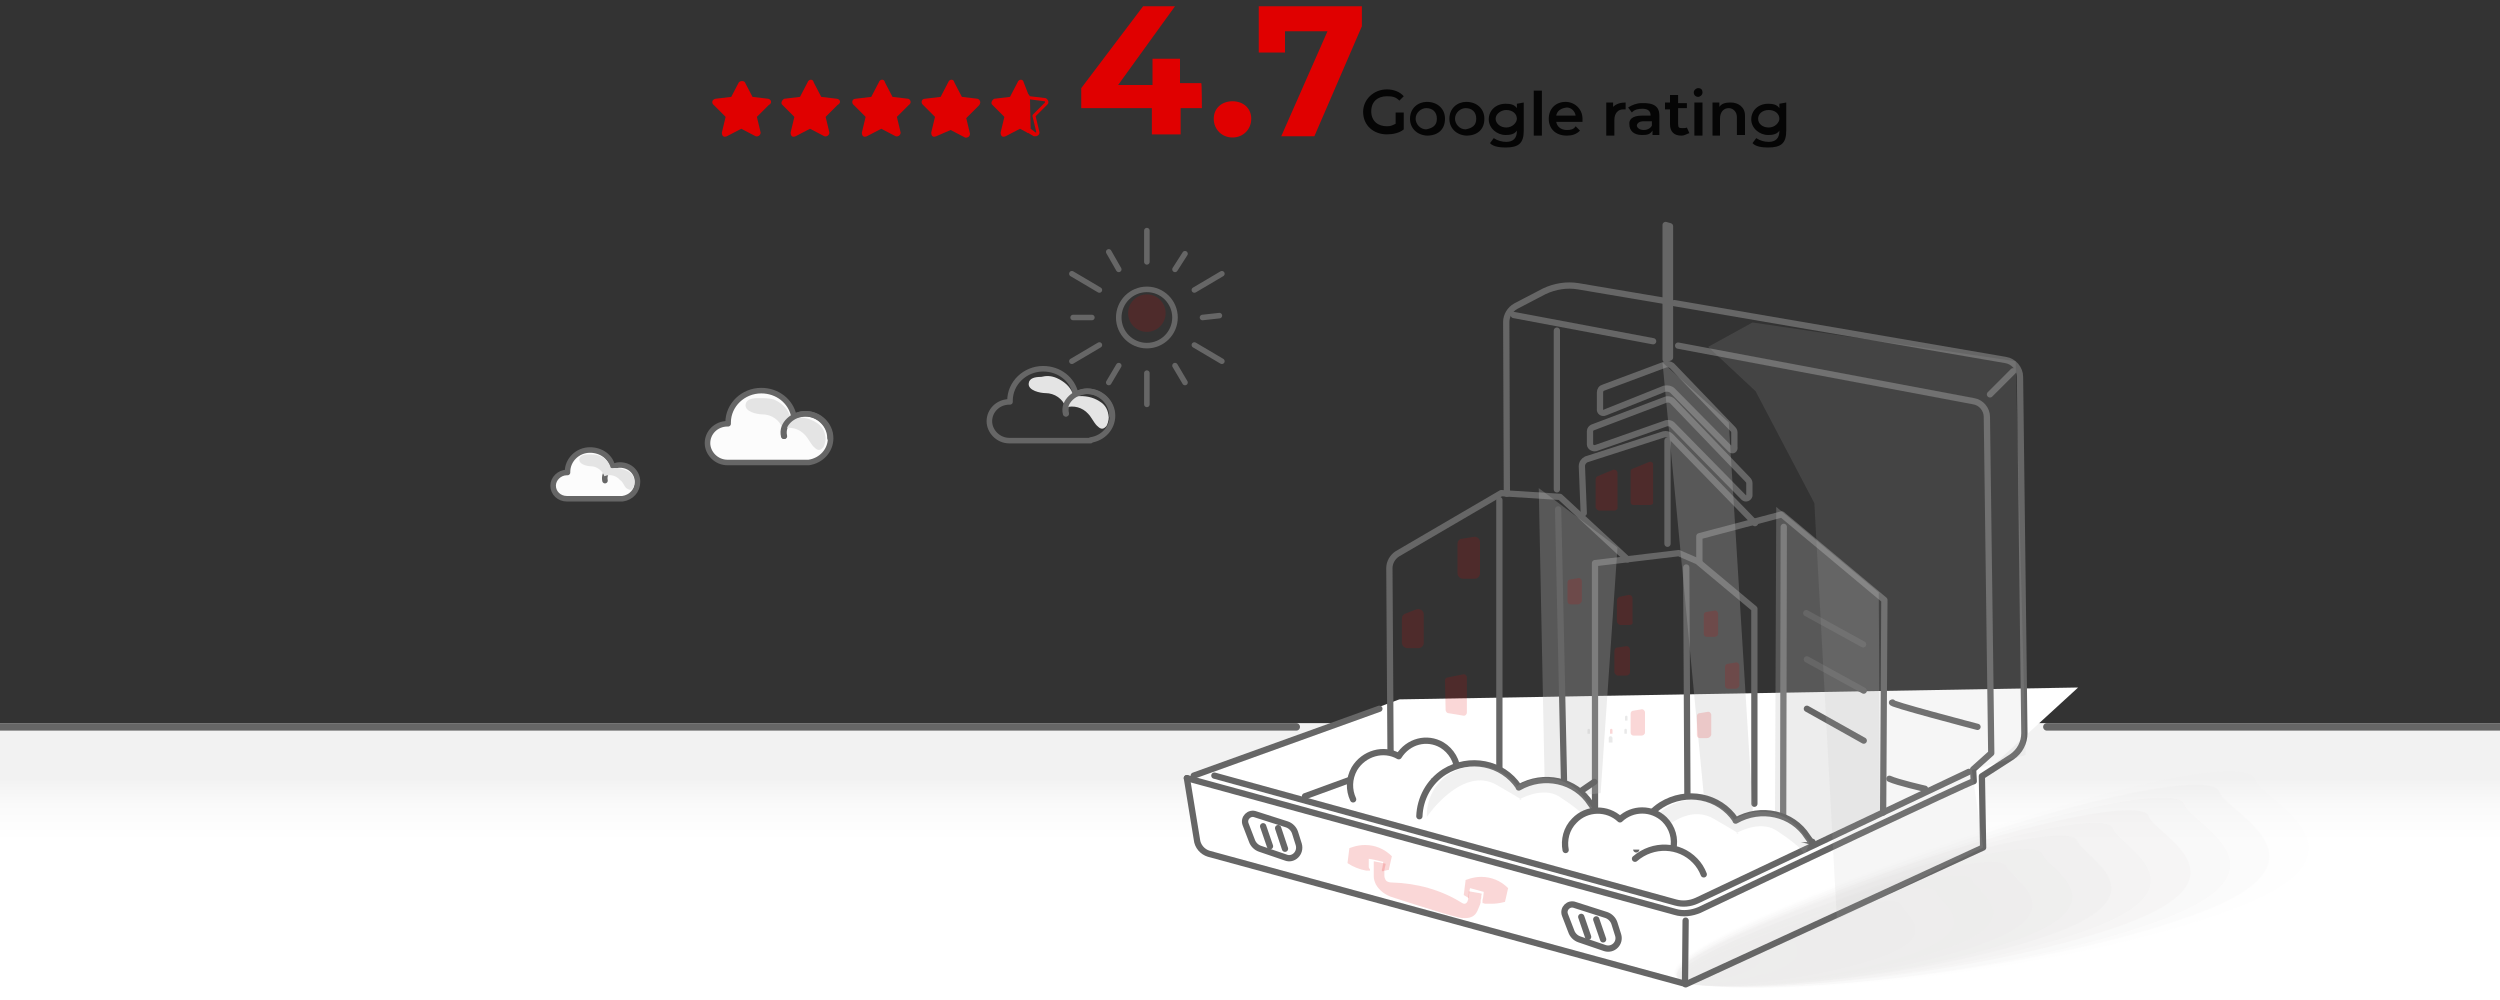 <?xml version="1.0" encoding="utf-8"?>
<!-- Generator: Adobe Illustrator 27.8.0, SVG Export Plug-In . SVG Version: 6.00 Build 0)  -->
<svg version="1.1" xmlns="http://www.w3.org/2000/svg" xmlns:xlink="http://www.w3.org/1999/xlink" x="0px" y="0px"
	 viewBox="0 0 400 160" style="enable-background:new 0 0 400 160;" xml:space="preserve">
<rect x="0" y="0" width="400" height="160" fill="#333333" stroke="none"/>
<style type="text/css">
	.st0{fill:url(#SVGID_1_);}
	.st1{fill:none;stroke:#666666;stroke-width:1.2;stroke-linecap:round;stroke-linejoin:round;stroke-miterlimit:10;}
	.st2{fill:#FFFFFF;}
	.st3{fill:#E00000;}
	.st4{fill:#050505;}
	.st5{display:none;}
	.st6{opacity:0.19;}
	.st7{fill:#A09C9B;fill-opacity:0;}
	.st8{opacity:6.250000e-02;fill:#A09C9B;enable-background:new    ;}
	.st9{opacity:0.125;fill:#A09C9B;enable-background:new    ;}
	.st10{opacity:0.188;fill:#A09C9B;enable-background:new    ;}
	.st11{opacity:0.25;fill:#A09C9B;enable-background:new    ;}
	.st12{opacity:0.312;fill:#A09C9B;enable-background:new    ;}
	.st13{opacity:0.375;fill:#A09C9B;enable-background:new    ;}
	.st14{opacity:0.438;fill:#A09C9B;enable-background:new    ;}
	.st15{opacity:0.5;fill:#A09C9B;enable-background:new    ;}
	.st16{opacity:0.562;fill:#A09C9B;enable-background:new    ;}
	.st17{opacity:0.625;fill:#A09C9B;enable-background:new    ;}
	.st18{opacity:0.688;fill:#A09C9B;enable-background:new    ;}
	.st19{opacity:0.75;fill:#A09C9B;enable-background:new    ;}
	.st20{opacity:0.812;fill:#A09C9B;enable-background:new    ;}
	.st21{opacity:0.875;fill:#A09C9B;enable-background:new    ;}
	.st22{opacity:0.938;fill:#A09C9B;enable-background:new    ;}
	.st23{fill:#A09C9B;}
	.st24{opacity:0.16;fill:#DE0001;enable-background:new    ;}
	.st25{fill:none;stroke:#666666;stroke-width:1.004;stroke-linecap:round;stroke-linejoin:round;stroke-miterlimit:10;}
	
		.st26{fill-rule:evenodd;clip-rule:evenodd;fill:none;stroke:#666666;stroke-width:1.004;stroke-linecap:round;stroke-linejoin:round;stroke-miterlimit:10;}
	.st27{opacity:0.27;fill:#BFBFBF;}
	.st28{opacity:0.13;fill:#BFBFBF;}
	.st29{fill:#FFFFFF;stroke:#666666;stroke-width:1.004;stroke-linecap:round;stroke-linejoin:round;stroke-miterlimit:10;}
	.st30{opacity:0.17;fill:#ADADAD;enable-background:new    ;}
	.st31{opacity:0.25;fill:#ABABAB;enable-background:new    ;}
	.st32{fill:none;stroke:#666666;stroke-width:0.888;stroke-linecap:round;stroke-linejoin:round;stroke-miterlimit:10;}
	.st33{fill:#E4E4E4;}
	.st34{opacity:0.16;fill:#DF0000;enable-background:new    ;}
	.st35{fill:#FCFCFC;stroke:#666666;stroke-width:0.888;stroke-linecap:round;stroke-linejoin:round;stroke-miterlimit:10;}
</style>
<g id="Layer_1">
	
		<linearGradient id="SVGID_1_" gradientUnits="userSpaceOnUse" x1="200.05" y1="5823.027" x2="200.05" y2="5794.555" gradientTransform="matrix(1 0 0 1 0 -5678.741)">
		<stop  offset="0.345" style="stop-color:#FFFFFF"/>
		<stop  offset="0.545" style="stop-color:#FAFAFA"/>
		<stop  offset="0.688" style="stop-color:#F2F2F2"/>
	</linearGradient>
	<path class="st0" d="M-0.8,115.7h401.7v45.1H-0.8V115.7z"/>
	<path class="st1" d="M-1.9,116.3h209.3"/>
	<path class="st2" d="M223.9,111.9l-34,12.6l2,11.3l77.8,21.6c0,0,48.6-21.3,47.6-21.9s-0.2-11.4-0.2-11.4l15.4-14.1L223.9,111.9z"
		/>
	<path class="st1" d="M327.5,116.3h77.3"/>
	<g>
		<path class="st3" d="M122.9,15.8l-2.5-0.3l-1.2-2.3c-0.1-0.3-0.8-0.3-1,0l-1.2,2.3l-2.5,0.3c-0.6,0.1-0.7,0.7-0.3,1l1.9,1.9
			l-0.6,2.5c0,0.6,0.3,0.8,0.8,0.6l2.3-1.2l2.3,1.2c0.3,0.1,0.8-0.1,0.8-0.6l-0.6-2.5l1.9-1.9C123.6,16.5,123.4,15.9,122.9,15.8z"/>
		<path class="st3" d="M133.9,15.8l-2.5-0.3l-1.2-2.3c-0.1-0.6-0.8-0.6-1,0l-1.2,2.3l-2.5,0.3c-0.3,0.1-0.7,0.7-0.3,1l1.9,1.9
			l-0.6,2.5c0,0.6,0.3,0.8,0.8,0.6l2.3-1.2l2.3,1.2c0.3,0.1,0.8-0.1,0.8-0.6l-0.6-2.5l1.9-1.9C134.6,16.5,134.5,15.9,133.9,15.8z"/>
		<path class="st3" d="M145.3,15.8l-2.5-0.3l-1.2-2.3c-0.1-0.6-0.8-0.6-1,0l-1.2,2.3l-2.5,0.3c-0.6,0-0.7,0.7-0.3,1l1.9,1.9
			l-0.6,2.5c0,0.6,0.3,0.8,0.8,0.6l2.3-1.2l2.3,1.2c0.3,0.1,0.8-0.1,0.8-0.6l-0.6-2.5l1.9-1.9C145.9,16.5,145.7,15.9,145.3,15.8z"/>
		<path class="st3" d="M156.4,15.8l-2.5-0.3l-1.2-2.3c-0.1-0.6-0.8-0.6-1,0l-1.2,2.3l-2.5,0.3c-0.6,0-0.7,0.7-0.3,1l1.9,1.9
			l-0.6,2.5c0,0.6,0.3,0.8,0.8,0.6l2.3-1l2.3,1.2c0.3,0.1,0.8-0.1,0.8-0.6l-0.6-2.5l1.9-1.9C157.1,16.5,156.8,15.9,156.4,15.8z"/>
		<path class="st3" d="M163.8,13.2c-0.1-0.6-0.8-0.6-1,0l-1.2,2.3l-2.5,0.3c-0.3,0.1-0.7,0.7-0.3,1l1.9,1.9l-0.6,2.5
			c0,0.6,0.3,0.8,0.8,0.6l2.3-1.2l1.3,0.7V15L163.8,13.2z"/>
		<g>
			<path class="st3" d="M164.8,15.9l2.3,0.3c0.1,0,0.1,0,0.1,0.1v0.1l-1.9,1.9c-0.1,0.1-0.1,0.1-0.1,0.3l0.6,2.5v0.1l0,0
				c0,0,0,0-0.1,0l-0.8-0.6L164.8,15.9 M164.4,14.9v6.3l1,0.6c0.1,0,0.1,0,0.3,0c0.3,0,0.7-0.3,0.6-0.7l-0.6-2.5l1.9-1.9
				c0.3-0.3,0.1-0.8-0.3-1l-2.5-0.3L164.4,14.9L164.4,14.9z"/>
		</g>
	</g>
	<g>
		<path class="st3" d="M192.3,17.3h-3.4v4.2h-4.6v-4.2H173v-3.2L182.9,1h5.1l-9.1,12.6h5.5V9.4h4.4v3.9h3.4
			C192.3,13.3,192.3,17.3,192.3,17.3z"/>
		<path class="st3" d="M194.2,19c0-1.7,1.3-2.8,3-2.8s3,1.1,3,2.8c0,1.7-1.3,3-3,3S194.2,20.7,194.2,19z"/>
		<path class="st3" d="M217.9,1v3.2l-7.6,17.6H205L212.4,5h-6.8v3.4h-4.2V1H217.9L217.9,1z"/>
	</g>
	<g>
		<path class="st4" d="M223.3,18h1.3v2.7c-0.7,0.6-1.8,0.8-2.7,0.8c-2.1,0-3.8-1.4-3.8-3.6c0-2,1.7-3.6,3.8-3.6
			c1.1,0,2.1,0.4,2.7,1.1l-0.7,0.7c-0.6-0.6-1.1-0.7-2-0.7c-1.4,0-2.5,0.8-2.5,2.4s1.1,2.4,2.5,2.4c0.6,0,0.8-0.1,1.4-0.4V18
			L223.3,18z"/>
		<path class="st4" d="M225.6,19c0-1.7,1.3-2.7,2.7-2.7c1.7,0,2.9,1.1,2.9,2.7c0,1.7-1.1,2.7-2.9,2.7
			C226.7,21.6,225.6,20.5,225.6,19z M229.9,19c0-1.1-0.7-1.7-1.7-1.7c-0.8,0-1.7,0.7-1.7,1.7c0,0.8,0.7,1.7,1.7,1.7
			C229.2,20.5,229.9,20.1,229.9,19z"/>
		<path class="st4" d="M231.9,19c0-1.7,1.3-2.7,2.7-2.7c1.7,0,2.9,1.1,2.9,2.7c0,1.7-1.1,2.7-2.9,2.7C233,21.6,231.9,20.5,231.9,19z
			 M236.2,19c0-1.1-0.7-1.7-1.7-1.7c-0.8,0-1.7,0.7-1.7,1.7c0,0.8,0.7,1.7,1.7,1.7C235.5,20.5,236.2,20.1,236.2,19z"/>
		<path class="st4" d="M243.8,16.4v4.5c0,2-0.8,2.7-2.9,2.7c-0.8,0-2-0.1-2.5-0.7l0.6-0.8c0.6,0.4,1.3,0.6,2,0.6
			c1.1,0,1.7-0.6,1.7-1.7v-0.1c-0.4,0.6-1.1,0.7-1.8,0.7c-1.4,0-2.7-1.1-2.7-2.5s1.1-2.5,2.7-2.5c0.7,0,1.4,0.1,1.8,0.7v-0.7
			L243.8,16.4L243.8,16.4z M242.7,19c0-0.8-0.7-1.4-1.7-1.4c-0.8,0-1.7,0.6-1.7,1.4c0,0.7,0.7,1.4,1.7,1.4S242.7,19.6,242.7,19z"/>
		<path class="st4" d="M245.4,14.5h1.3v7.2h-1.3V14.5z"/>
		<path class="st4" d="M253.2,19.5H249c0.1,0.7,0.7,1.3,1.7,1.3c0.6,0,1.1-0.1,1.4-0.6l0.7,0.7c-0.6,0.6-1.3,0.8-2.1,0.8
			c-1.8,0-2.9-1.1-2.9-2.7s1.1-2.7,2.7-2.7c1.4,0,2.7,1.1,2.7,2.7C253.2,19.1,253.2,19.2,253.2,19.5z M249,18.5h3.1
			c-0.1-0.7-0.7-1.3-1.4-1.3C249.7,17.3,249.1,17.8,249,18.5z"/>
		<path class="st4" d="M260.1,16.4v1.1c-0.1,0-0.1,0-0.4,0c-0.8,0-1.4,0.6-1.4,1.7v2.5H257v-5.3h1.1v0.7
			C258.6,16.6,259.3,16.4,260.1,16.4z"/>
		<path class="st4" d="M265.5,18.5v3.1h-1.1v-0.7c-0.4,0.6-0.8,0.7-1.7,0.7c-1.3,0-2-0.7-2-1.7c-0.1-0.7,0.4-1.4,2-1.4h1.4l0,0
			c0-0.7-0.4-1.1-1.3-1.1c-0.6,0-1.3,0.1-1.7,0.6l-0.6-0.8c0.6-0.4,1.4-0.7,2.1-0.7C264.7,16.4,265.5,17.1,265.5,18.5z M264.3,20.1
			v-0.7H263c-0.8,0-1.1,0.4-1.1,0.7s0.4,0.7,1.1,0.7C263.6,20.8,264.1,20.5,264.3,20.1z"/>
		<path class="st4" d="M270.3,21.3c-0.4,0.1-0.7,0.4-1.3,0.4c-1.1,0-1.8-0.6-1.8-1.8v-2.4h-0.8v-1.1h0.8v-1.2h1.3v1.3h1.4v0.8h-1.4
			v2.5c0,0.6,0.1,0.7,0.7,0.7c0.1,0,0.6,0,0.7-0.1L270.3,21.3z"/>
		<path class="st4" d="M271,14.8c0-0.4,0.4-0.7,0.7-0.7c0.6,0,0.7,0.4,0.7,0.7c0,0.4-0.4,0.7-0.7,0.7C271.3,15.5,271,15.2,271,14.8z
			 M271.1,16.4h1.3v5.3h-1.3V16.4z"/>
		<path class="st4" d="M279.2,18.5v3.1h-1.3v-2.9c0-0.8-0.6-1.4-1.3-1.4c-0.8,0-1.4,0.6-1.4,1.7v2.7H274v-5.3h1.1v0.7
			c0.4-0.6,1.1-0.7,1.8-0.7C278.1,16.4,279.2,17.1,279.2,18.5z"/>
		<path class="st4" d="M285.8,16.4v4.5c0,2-0.8,2.7-2.9,2.7c-0.8,0-2-0.1-2.5-0.7l0.6-0.8c0.6,0.4,1.3,0.6,2,0.6
			c1.1,0,1.7-0.6,1.7-1.7v-0.1c-0.4,0.6-1.1,0.7-1.8,0.7c-1.4,0-2.7-1.1-2.7-2.5s1.1-2.5,2.7-2.5c0.7,0,1.4,0.1,1.8,0.7v-0.7
			L285.8,16.4L285.8,16.4z M284.7,19c0-0.8-0.7-1.4-1.7-1.4s-1.7,0.6-1.7,1.4s0.7,1.4,1.7,1.4S284.7,19.6,284.7,19z"/>
	</g>
	<g id="Layer_2_00000115495437128712211550000017808458378236948106_" class="st5">
	</g>
	<g class="st6">
		<path class="st7" d="M366.4,122.7c1.2,3.7,22.8,12.5-4.3,22.3c-33.9,12.3-92.6,16.1-94.4,10.9c-1.3-3.7,20.3-12.9,47.4-22.6
			C342.3,123.6,365.2,118.8,366.4,122.7z"/>
		<path class="st8" d="M360.8,124.7c1.1,3.5,21.2,11.8-4.2,21c-31.9,11.6-87,15.2-88.7,10.2c-1.2-3.5,19.1-12.2,44.6-21.3
			C338,125.6,359.5,121,360.8,124.7z"/>
		<path class="st9" d="M355.1,126.7c1.1,3.3,19.8,11.1-4.1,19.7c-29.9,10.9-81.5,14.1-83,9.6c-1.1-3.3,17.9-11.6,41.8-20
			C333.7,127.4,354.1,123.4,355.1,126.7z"/>
		<path class="st10" d="M349.5,128.7c1,3.2,18.3,10.4-4,18.6c-27.9,10.2-75.8,13.1-77.3,8.8c-1.1-3.2,16.6-10.9,39-18.7
			C329.5,129.4,348.4,125.6,349.5,128.7z"/>
		<path class="st11" d="M343.8,130.6c0.9,2.9,16.8,9.7-3.9,17.3c-25.9,9.3-70.2,12.2-71.6,8.2c-1-2.8,15.5-10,36.3-17.5
			C325.3,131.3,342.8,127.8,343.8,130.6z"/>
		<path class="st12" d="M338.1,132.6c0.8,2.7,15.3,9.1-3.9,16.1c-23.9,8.6-64.6,11.3-65.9,7.6c-0.9-2.7,14.3-9.4,33.5-16.2
			C320.9,133.3,337.3,129.9,338.1,132.6z"/>
		<path class="st13" d="M332.4,134.6c0.8,2.5,13.8,8.3-3.7,14.7c-21.9,7.9-59.1,10.4-60.3,6.9c-0.9-2.5,13.1-8.5,30.7-14.9
			C316.7,135.1,331.6,132.1,332.4,134.6z"/>
		<path class="st14" d="M326.8,136.7c0.8,2.3,12.3,7.6-3.6,13.5c-19.9,7.2-53.5,9.3-54.6,6.3c-0.8-2.3,12-7.8,28-13.5
			C312.5,137.2,326,134.3,326.8,136.7z"/>
		<path class="st15" d="M321.1,138.7c0.7,2,10.8,7-3.6,12.2c-17.9,6.5-47.9,8.4-48.9,5.5c-0.7-2,10.7-7.2,25.1-12.2
			C308.2,139,320.4,136.5,321.1,138.7z"/>
		<path class="st16" d="M315.5,140.7c0.6,1.8,9.3,6.3-3.5,10.9c-15.8,5.8-42.4,7.5-43.2,5c-0.6-1.8,9.5-6.5,22.4-10.9
			C303.9,141,314.9,138.9,315.5,140.7z"/>
		<path class="st17" d="M309.8,142.8c0.5,1.7,7.8,5.4-3.4,9.6c-13.8,5.1-36.8,6.5-37.5,4.4c-0.6-1.7,8.3-5.6,19.6-9.7
			C299.7,142.9,309.3,141.1,309.8,142.8z"/>
		<path class="st18" d="M304.2,144.8c0.5,1.5,6.4,4.9-3.3,8.3c-11.9,4.2-31.2,5.6-31.8,3.6c-0.5-1.5,7.1-4.9,16.8-8.4
			C295.5,144.9,303.7,143.3,304.2,144.8z"/>
		<path class="st19" d="M298.5,146.8c0.4,1.2,4.8,4-3.2,7c-9.8,3.5-25.6,4.5-26.1,3c-0.4-1.2,6-4.3,14.1-7.1
			C291.2,146.7,298.1,145.5,298.5,146.8z"/>
		<path class="st20" d="M292.9,148.8c0.4,1,3.3,3.3-3.2,5.7c-7.8,2.8-20.1,3.6-20.5,2.3c-0.4-1,4.7-3.4,11.2-5.8
			C286.9,148.7,292.5,147.7,292.9,148.8z"/>
		<path class="st21" d="M287.2,150.9c0.3,0.8,1.8,2.6-3.1,4.4c-5.8,2.1-14.4,2.7-14.8,1.7c-0.3-0.8,3.6-2.8,8.5-4.4
			C282.7,150.8,286.9,150,287.2,150.9z"/>
		<path class="st22" d="M281.5,152.7c0.3,0.7,0.4,1.9-3,3.1c-3.8,1.3-8.8,1.8-9.1,1.1c-0.3-0.7,2.3-2.1,5.7-3.1
			C278.4,152.6,281.3,152.2,281.5,152.7z"/>
		<path class="st23" d="M275.9,154.7c0.1,0.3-1.2,1.2-2.9,1.9s-3.3,0.9-3.4,0.3c-0.1-0.3,1.2-1.2,2.9-1.9
			C274.2,154.4,275.6,154.2,275.9,154.7z"/>
	</g>
	<path class="st24" d="M235,142.6c0,0,0,0.1,0,0.2c0,0.1,0,0.1,0,0.2c-0.1,0.3-0.1,0.7-0.1,0.7c0,0.1,0,0.1,0,0.2
		c0,0.1-0.1,0.2-0.1,0.3c0,0.1-0.1,0.1-0.1,0.2c-0.1,0.1-0.2,0.2-0.4,0.2c-0.2,0-0.3-0.1-0.5-0.2c-3.2-2-7.1-3.1-11.1-3.2
		c-0.4,0-0.8-0.1-1-0.4c-0.1-0.2-0.2-0.4-0.2-0.7c0-0.1,0-0.1,0-0.2c0-0.1,0-0.2,0-0.4c0,0,0,0,0,0c0.1,0,0.1,0,0.2,0l-0.2,0
		c0-0.1,0-0.1,0-0.2c0-0.1,0.1-0.7,0.2-1c0,0,0-0.1,0-0.1l-0.4-0.1l-1.5-0.3c0,0,0,0.2,0,0.4c0,0.1,0,0.1,0,0.2c0,0.4,0,0.8,0,1
		c0,0,0,0.1,0,0.2l-0.2,0c0,0,0.1,0,0.2,0c0,0,0,0,0,0v0c0,0.1,0,0.2,0,0.4v0c0,0.1,0,0.1,0,0.2c0,0.4,0.1,0.8,0.3,1.2
		c0,0.1,0.1,0.2,0.1,0.2c0.8,1.4,2.4,1.9,2.4,1.9c0.1,0,7.5,2.5,10.8,3.3c0.4,0.1,0.7,0.1,1,0.1c1,0,1.6-0.4,1.9-1
		c0-0.1,0.1-0.1,0.1-0.2c0.1-0.2,0.2-0.5,0.3-0.7c0-0.1,0-0.1,0.1-0.2c0-0.2,0.1-0.3,0.1-0.4c0,0,0-0.1,0-0.2c0-0.1,0-0.3,0.1-0.5
		c0-0.1,0-0.1,0-0.2c0-0.3,0.1-0.5,0.1-0.5l-0.4-0.1L235,142.6z"/>
	<path class="st24" d="M219,138.7v-0.5v-0.2l0-0.6l1,0.2l1.3,0.3l0,0.1l0,0.2l-0.1,0.5c0,0.2-0.1,0.3-0.1,0.5c0,0.1,0,0.1,0,0.2
		c0.1,0,0.3,0,0.4-0.1c0.1,0,0.1,0,0.2,0c0.2-0.1,0.4-0.1,0.4-0.1l0.1,0l0.5-2.2l0,0c-1.2-1.2-2.7-1.8-4.3-1.8
		c-1.4,0-2.4,0.5-2.5,0.5l0,0l-0.3,2.4l0,0c0.9,0.6,1.9,1,3,1.2c0.1,0,0.1,0,0.2,0c0.1,0,0.2,0,0.4,0c0-0.1,0-0.1,0-0.2
		C219,138.9,219,138.7,219,138.7z"/>
	<path class="st24" d="M237.2,144l0,0.4l0,0c0,0,0,0.1,0,0.1c0.1,0,0.2,0,0.4,0.1c0.1,0,0.1,0,0.2,0c0.3,0,0.5,0,0.8,0h0
		c1.3,0,2.1-0.3,2.2-0.3l0,0l0.5-2.2l0,0c-1.2-1.2-2.7-1.8-4.3-1.8c-1.4,0-2.4,0.5-2.5,0.5l0,0l-0.3,2.4l0,0
		c0.1,0.1,0.2,0.1,0.3,0.2c0.1,0,0.1,0.1,0.2,0.1c0.1,0.1,0.2,0.1,0.3,0.2c0-0.1,0-0.1,0-0.2c0-0.1,0-0.2,0-0.2l0.1-0.5l0-0.2
		l0.1-0.5l2.2,0.6l-0.1,0.9L237.2,144z"/>
	<path class="st25" d="M189.9,124.5l1.6,9.8c0.1,1.1,0.9,2,1.9,2.3l76.2,20.8l0.1-10.1"/>
	<path class="st25" d="M267.9,48.5l53,9.1c1.3,0.2,2.3,1.4,2.3,2.7l0.7,57c0,1.5-0.7,2.9-2,3.8l-4.8,3.1l0.2,11.4l-47.6,21.9"/>
	<path class="st25" d="M241.1,79L241,51.5c0-1,0.6-2,1.5-2.5l4.6-2.4c1.7-0.8,3.6-1.1,5.4-0.8l13.6,2.3"/>
	<path class="st25" d="M191,124.1c0,0,16.1-5.8,29.7-10.7"/>
	<path class="st25" d="M189.9,124.5l78.1,21.4c1.3,0.4,2.7,0.2,3.9-0.3c8.6-4.1,43.8-20.8,43.9-20.6l-0.1-1.9l2.9-2.6l-0.7-53.8
		c0-1.2-0.9-2.3-2.1-2.5l-47.3-8.9"/>
	<line class="st25" x1="242.2" y1="50.4" x2="264.5" y2="54.6"/>
	<path class="st25" d="M302.3,124.6c1.3,0.6,5.7,1.6,5.7,1.6"/>
	<path class="st25" d="M302.8,112.4c-1.3,0,13.6,3.9,13.6,3.9"/>
	<line class="st25" x1="221.1" y1="122.9" x2="208.8" y2="127.4"/>
	<line class="st25" x1="249.1" y1="52.9" x2="249.1" y2="78.3"/>
	<line class="st25" x1="322.1" y1="59.4" x2="318.4" y2="63.1"/>
	<path class="st25" d="M205.7,137.2l-4.1-1.4c-0.6-0.2-1.1-0.7-1.3-1.3l-1-2.6c-0.4-1,0.6-2,1.6-1.6l5,1.6c0.6,0.2,1.1,0.7,1.3,1.3
		l0.6,1.9C208.2,136.5,206.9,137.7,205.7,137.2z"/>
	<path class="st25" d="M256.8,151.7l-4.1-1.4c-0.6-0.2-1.1-0.7-1.3-1.3l-1-2.6c-0.4-1,0.6-2,1.6-1.6l5,1.6c0.6,0.2,1.1,0.7,1.3,1.3
		l0.6,1.9C259.3,150.9,258.1,152.1,256.8,151.7z"/>
	<path class="st26" d="M222.5,122.5l-0.2-31.6c0-0.9,0.5-1.8,1.3-2.3l16.6-9.7l9.4,0.6l10.8,10"/>
	<path class="st26" d="M239.9,80c0,0.4,0,46.9,0,46.9"/>
	<polyline class="st26" points="271.9,89.8 271.9,85.8 285.1,82.3 301.5,96 301.3,130 	"/>
	<path class="st26" d="M253.4,82.1l-0.3-7.5c0-0.5,0.3-0.9,0.7-1.1l12.4-4c0.4-0.1,0.8,0,1.1,0.3l13.5,13.9"/>
	<line class="st25" x1="266.8" y1="70.5" x2="266.8" y2="87"/>
	<path class="st25" d="M276.9,71.9l-9.3-9.4c-0.3-0.3-0.8-0.4-1.3-0.3l-9.5,3.8c-0.4,0.2-0.9-0.1-0.8-0.6l0-2.6
		c0-0.4,0.2-0.7,0.6-0.8l9.9-3.7c0.3-0.1,0.7,0,1,0.2l9.8,10.2c0.2,0.2,0.2,0.4,0.2,0.6l0,2.2C277.6,72,277.2,72.2,276.9,71.9z"/>
	<path class="st25" d="M279,79.6l-11.3-11.5c-0.3-0.4-0.9-0.5-1.3-0.3l-11.1,3.9c-0.4,0.1-0.9-0.2-0.9-0.6l0-2.1
		c0-0.3,0.2-0.5,0.4-0.6l11.6-4.4c0.4-0.2,1-0.1,1.3,0.3l11.9,12.4c0.2,0.2,0.3,0.4,0.3,0.6l0,2C279.8,79.7,279.3,79.9,279,79.6z"/>
	<polygon class="st25" points="267.2,57.2 266.5,57.5 266.5,36 267.2,36.2 	"/>
	<line class="st25" x1="285.4" y1="84.3" x2="285.3" y2="133.9"/>
	<polyline class="st26" points="280.7,128.6 280.7,97.4 271.6,89.8 268.6,88.5 255.2,90.1 255.2,131.3 	"/>
	<line class="st25" x1="222.5" y1="122.5" x2="239.9" y2="126.9"/>
	<line class="st25" x1="269.8" y1="90.8" x2="270" y2="130.4"/>
	<line class="st25" x1="202.1" y1="132.2" x2="203.2" y2="135.4"/>
	<line class="st25" x1="204.5" y1="132.5" x2="205.6" y2="135.8"/>
	<line class="st25" x1="253" y1="146.7" x2="254.1" y2="149.9"/>
	<line class="st25" x1="255.4" y1="147.1" x2="256.5" y2="150.3"/>
	<polygon class="st27" points="300.8,130.1 290,134.7 284,130.7 284.2,81.1 300.6,94.8 	"/>
	<polygon class="st27" points="280.6,132.2 273,131.4 266,58 276.6,67.6 	"/>
	<polygon class="st27" points="256.1,126.9 247.2,127.9 246.2,78.1 258.8,87.6 	"/>
	<line class="st25" x1="249.3" y1="81.5" x2="250.3" y2="127.7"/>
	<line class="st25" x1="251.3" y1="127.7" x2="255.1" y2="125.1"/>
	<path class="st24" d="M258.3,81.7h-2.4c-0.3,0-0.6-0.3-0.6-0.6v-4.4c0-0.2,0.1-0.4,0.3-0.5l2.4-1c0.4-0.2,0.8,0.1,0.8,0.5v5.4
		C258.9,81.4,258.6,81.7,258.3,81.7z"/>
	<path class="st24" d="M227,103.7h-1.8c-0.5,0-0.9-0.4-0.9-0.9V99c0-0.4,0.2-0.7,0.5-0.8l1.8-0.7c0.6-0.2,1.2,0.2,1.2,0.8v4.6
		C227.8,103.3,227.4,103.7,227,103.7z"/>
	<path class="st24" d="M234.1,114.5l-2.4-0.4c-0.2,0-0.4-0.3-0.4-0.5l-0.1-4.7c0-0.3,0.2-0.5,0.4-0.5l2.5-0.5
		c0.3-0.1,0.6,0.2,0.6,0.5v5.6C234.7,114.3,234.4,114.6,234.1,114.5z"/>
	<path class="st24" d="M260.7,100h-1.4c-0.3,0-0.6-0.3-0.6-0.6l0-3.3c0-0.3,0.2-0.5,0.4-0.6l1.4-0.3c0.4-0.1,0.7,0.2,0.7,0.6v3.6
		C261.3,99.8,261.1,100,260.7,100z"/>
	<path class="st24" d="M274.3,101.9h-1.2c-0.3,0-0.5-0.2-0.5-0.5v-3c0-0.3,0.2-0.5,0.5-0.5l1.2-0.2c0.3-0.1,0.6,0.2,0.6,0.5v3.2
		C274.9,101.7,274.6,101.9,274.3,101.9z"/>
	<path class="st24" d="M277.7,110.2h-1.2c-0.3,0-0.5-0.2-0.5-0.5v-3c0-0.3,0.2-0.5,0.5-0.5l1.2-0.2c0.3-0.1,0.6,0.2,0.6,0.5v3.2
		C278.3,109.9,278,110.2,277.7,110.2z"/>
	<path class="st24" d="M273.1,118.1H272c-0.3,0-0.5-0.2-0.5-0.5v-3c0-0.3,0.2-0.5,0.5-0.5l1.2-0.2c0.3-0.1,0.6,0.2,0.6,0.5v3.2
		C273.7,117.9,273.4,118.1,273.1,118.1z"/>
	<path class="st24" d="M262.6,117.7h-1.2c-0.3,0-0.5-0.2-0.5-0.5v-3c0-0.3,0.2-0.5,0.5-0.5l1.2-0.2c0.3-0.1,0.6,0.2,0.6,0.5v3.2
		C263.2,117.5,262.9,117.7,262.6,117.7z"/>
	<path class="st24" d="M252.5,96.7h-1.2c-0.3,0-0.5-0.2-0.5-0.5v-3c0-0.3,0.2-0.5,0.5-0.5l1.2-0.2c0.3-0.1,0.6,0.2,0.6,0.5v3.2
		C253,96.4,252.8,96.7,252.5,96.7z"/>
	<path class="st24" d="M260.2,108.1h-1.3c-0.3,0-0.6-0.3-0.6-0.6v-3.3c0-0.3,0.2-0.6,0.5-0.6l1.3-0.2c0.4-0.1,0.7,0.2,0.7,0.6v3.6
		C260.8,107.8,260.5,108.1,260.2,108.1z"/>
	<path class="st24" d="M236,92.6h-1.9c-0.5,0-0.9-0.4-0.9-0.9v-4.7c0-0.4,0.3-0.8,0.7-0.8l1.9-0.3c0.5-0.1,1,0.3,1,0.8v5
		C236.8,92.2,236.4,92.6,236,92.6z"/>
	<path class="st24" d="M264,80.8h-2.7c-0.2,0-0.4-0.2-0.4-0.4v-5c0-0.2,0.1-0.3,0.3-0.4l2.7-1.1c0.3-0.1,0.6,0.1,0.6,0.4v6.2
		C264.5,80.6,264.3,80.8,264,80.8z"/>
	<line class="st25" x1="289" y1="98.1" x2="298.1" y2="103.1"/>
	<line class="st25" x1="289.1" y1="105.5" x2="298.2" y2="110.5"/>
	<line class="st25" x1="289.1" y1="113.4" x2="298.2" y2="118.5"/>
	<line class="st25" x1="280.6" y1="132.2" x2="290" y2="134.7"/>
	<path class="st25" d="M194.3,124.1l73.8,20.3c1.1,0.3,2.3,0.2,3.4-0.3l43.5-20.6"/>
	<line class="st25" x1="250.3" y1="127.7" x2="239.9" y2="126.9"/>
	<polygon class="st28" points="280.4,51.6 273.3,55.5 280.9,62.6 290.3,80.5 293.9,147.1 317.3,135.6 315.5,123.2 324.1,120.8 
		322.5,57.8 	"/>
	<path class="st29" d="M233.2,123.5c0-1.7-1-3.4-2.5-4.3c-2.4-1.4-5.4-0.6-6.9,1.8c0,0,0,0,0,0c-2.4-1.4-5.6-0.5-7.1,2
		c-0.9,1.6-0.9,3.4-0.2,4.9"/>
	<path class="st29" d="M255,129.4c-0.1-0.3-0.3-0.5-0.5-0.8c-2.4-3.8-7.5-4.9-11.5-2.6c0,0,0,0,0-0.1c-2.6-3.9-7.9-4.9-11.9-2.4
		c-2.5,1.6-3.9,4.3-4,7.1"/>
	<path class="st30" d="M254,131.4c1-2.4,1.2-1.6-0.5-3.8c-2.5-3.3-7.3-4.1-10.8-1.8c0,0,0,0,0-0.1c-2.7-3.5-7.7-4.1-11.2-1.6
		c-2.2,1.6-3.3,4.1-3.2,6.6c0,0,5.6-8.3,11.2-5.1c5.6,3.2,3.6,2.3,3.6,2.3s3.6-2.1,6.3-0.5C254.2,130.5,254,131.4,254,131.4z"/>
	<path class="st29" d="M289.7,134.7c-0.1-0.3-0.3-0.5-0.5-0.8c-2.4-3.8-7.5-4.9-11.5-2.6c0,0,0,0,0-0.1c-2.6-3.9-7.9-4.9-11.9-2.4
		c-2.5,1.6-3.9,4.3-4,7.1"/>
	<path class="st30" d="M288.7,136.8c1-2.4,1.2-1.6-0.5-3.8c-2.5-3.3-7.3-4.1-10.8-1.8c0,0,0,0,0-0.1c-2.7-3.5-7.7-4.1-11.2-1.6
		c-2.2,1.6-3.3,4.1-3.2,6.6c0,0,5.6-8.3,11.2-5.1c5.6,3.2,3.6,2.3,3.6,2.3s3.6-2.1,6.3-0.5C288.9,135.9,288.7,136.8,288.7,136.8z"/>
	<path class="st31" d="M260,115.3v-0.6c0-0.1,0.1-0.2,0.2-0.2l0,0c0.1,0,0.2,0.1,0.2,0.2v0.6H260z"/>
	<path class="st31" d="M258,118.8v-0.7c0-0.1-0.1-0.3-0.3-0.3s-0.3,0.1-0.3,0.3v0.7H258z"/>
	<path class="st31" d="M259.9,117.4v-0.6c0-0.1,0.1-0.2,0.2-0.2l0,0c0.1,0,0.2,0.1,0.2,0.2v0.6L259.9,117.4L259.9,117.4z"/>
	<path class="st24" d="M257.6,117.4v-0.6c0-0.1,0.1-0.2,0.2-0.2l0,0c0.1,0,0.2,0.1,0.2,0.2v0.6L257.6,117.4L257.6,117.4z"/>
	<path class="st31" d="M254,117.4v-0.6c0-0.1,0.1-0.2,0.2-0.2l0,0c0.1,0,0.2,0.1,0.2,0.2v0.6L254,117.4L254,117.4z"/>
	<path class="st29" d="M267.7,135.9c0.4-1.7-0.1-3.5-1.4-4.8c-2-1.9-5.1-1.9-7.1,0c0,0,0,0,0,0c-2-1.9-5.3-1.9-7.3,0.2
		c-1.3,1.3-1.7,3.1-1.4,4.7"/>
	<path class="st29" d="M272.6,139.9c-0.3-0.8-0.8-1.6-1.4-2.2c-2.5-2.6-6.7-2.8-9.6-0.3c0,0,0,0,0,0"/>
	<path class="st32" d="M172.1,63c-0.5-2.3-2.6-4-5.2-4c-2.9,0-5.3,2.3-5.3,5.1c0,0.1,0,0.1,0,0.2c-0.1,0-0.1,0-0.1,0
		c-1.8,0-3.2,1.4-3.2,3.1c0,1.6,1.4,3.1,3.2,3.1c0.1,0,0.1,0,0.1,0h12.9v-0.1c2-0.3,3.5-1.9,3.5-3.9c0-2.1-1.8-3.9-4-3.9
		c-1.8,0-3.9,1.6-3.4,3.6"/>
	<path class="st33" d="M169.1,60.5c1.1,0.5,2.1,1.3,2.5,2.4c0.1,0.1,0.1,0.3,0.2,0.4c0.1,0.1,0.3,0.1,0.5,0.1
		c1.3-0.1,2.5,0.1,3.6,0.8c1,0.6,1.4,1.4,1.5,2.6c0,0.4-0.2,1.3-0.5,1.5c-0.5,0.5-0.9,0.3-1.4-0.2c-0.5-0.5-0.9-1.4-1.4-1.9
		c-0.9-1-2.3-1.4-3.6-1c-0.4-1.4-1.8-2.3-3.2-2.3c-0.8,0-2.9-0.4-2.7-1.6c0.1-0.8,1-1,2-1C167.4,60.1,168.2,60.1,169.1,60.5z"/>
	<path class="st32" d="M177.9,66.5c0-2.1-1.8-3.9-4-3.9c-1.8,0-3.9,1.6-3.4,3.6"/>
	<g>
		<circle class="st32" cx="183.5" cy="50.8" r="4.5"/>
		<line class="st32" x1="183.5" y1="36.9" x2="183.5" y2="41.9"/>
		<line class="st32" x1="177.4" y1="40.3" x2="179" y2="43.1"/>
		<line class="st32" x1="171.5" y1="43.8" x2="175.9" y2="46.4"/>
		<line class="st32" x1="171.7" y1="50.8" x2="174.7" y2="50.8"/>
		<line class="st32" x1="171.5" y1="57.8" x2="175.9" y2="55.2"/>
		<line class="st32" x1="177.4" y1="61.2" x2="179" y2="58.5"/>
		<line class="st32" x1="183.5" y1="64.7" x2="183.5" y2="59.7"/>
		<line class="st32" x1="189.6" y1="61.2" x2="188" y2="58.5"/>
		<line class="st32" x1="195.5" y1="57.8" x2="191.1" y2="55.2"/>
		<line class="st32" x1="195.1" y1="50.5" x2="192.4" y2="50.8"/>
		<line class="st32" x1="195.5" y1="43.8" x2="191.1" y2="46.4"/>
		<line class="st32" x1="189.6" y1="40.6" x2="188" y2="43.1"/>
	</g>
	<circle class="st34" cx="183.5" cy="50.1" r="3"/>
	<path class="st35" d="M127,66.5c-0.5-2.3-2.6-4-5.2-4c-2.9,0-5.3,2.3-5.3,5.1c0,0.1,0,0.1,0,0.2c-0.1,0-0.1,0-0.1,0
		c-1.8,0-3.2,1.4-3.2,3.1c0,1.6,1.4,3.1,3.2,3.1c0.1,0,0.1,0,0.1,0h12.9V74c2-0.3,3.5-1.9,3.5-3.9c0-2.1-1.8-3.9-4-3.9
		c-1.8,0-3.9,1.6-3.4,3.6"/>
	<path class="st33" d="M123.8,63.9c1.1,0.5,2.1,1.3,2.5,2.4c0.1,0.1,0.1,0.3,0.2,0.4c0.1,0.1,0.3,0.1,0.5,0.1
		c1.3-0.1,2.5,0.1,3.6,0.8c1,0.6,1.4,1.4,1.5,2.6c0,0.4-0.2,1.3-0.5,1.5c-0.5,0.5-0.9,0.3-1.4-0.2c-0.5-0.5-0.9-1.4-1.4-1.9
		c-0.9-1-2.3-1.4-3.6-1c-0.4-1.4-1.8-2.3-3.2-2.3c-0.8,0-2.9-0.4-2.7-1.6c0.1-0.8,1-1,2-1C122.2,63.7,123,63.7,123.8,63.9z"/>
	<path class="st32" d="M132.8,70.1c0-2.1-1.8-3.9-4-3.9c-1.8,0-3.9,1.6-3.4,3.6"/>
	<path class="st35" d="M98,74.7c-0.3-1.6-1.8-2.7-3.6-2.7c-2,0-3.6,1.6-3.6,3.5c0,0.1,0,0.1,0,0.1h-0.1c-1.2,0-2.2,1-2.2,2.1
		c0,1.2,1,2.1,2.2,2.1h0.1h8.8l0,0c1.4-0.2,2.4-1.3,2.4-2.7c0-1.5-1.2-2.7-2.8-2.7c-1.3,0-2.7,1.1-2.4,2.5"/>
	<path class="st33" d="M95.9,72.9c0.8,0.3,1.4,0.9,1.7,1.6c0,0.1,0.1,0.2,0.1,0.3c0.1,0.1,0.2,0.1,0.3,0.1c0.8-0.1,1.7,0.1,2.5,0.5
		c0.7,0.4,1,1,1,1.8c0,0.3-0.1,0.8-0.3,1c-0.3,0.3-0.5,0.2-1-0.1c-0.4-0.4-0.5-1-1-1.3c-0.6-0.7-1.6-1-2.5-0.6
		c-0.3-0.9-1.2-1.6-2.2-1.6c-0.5,0-2-0.3-1.8-1.2c0.1-0.5,0.7-0.7,1.4-0.7C94.7,72.7,95.3,72.7,95.9,72.9z"/>
</g>
<g id="Layer_2">
</g>
</svg>
